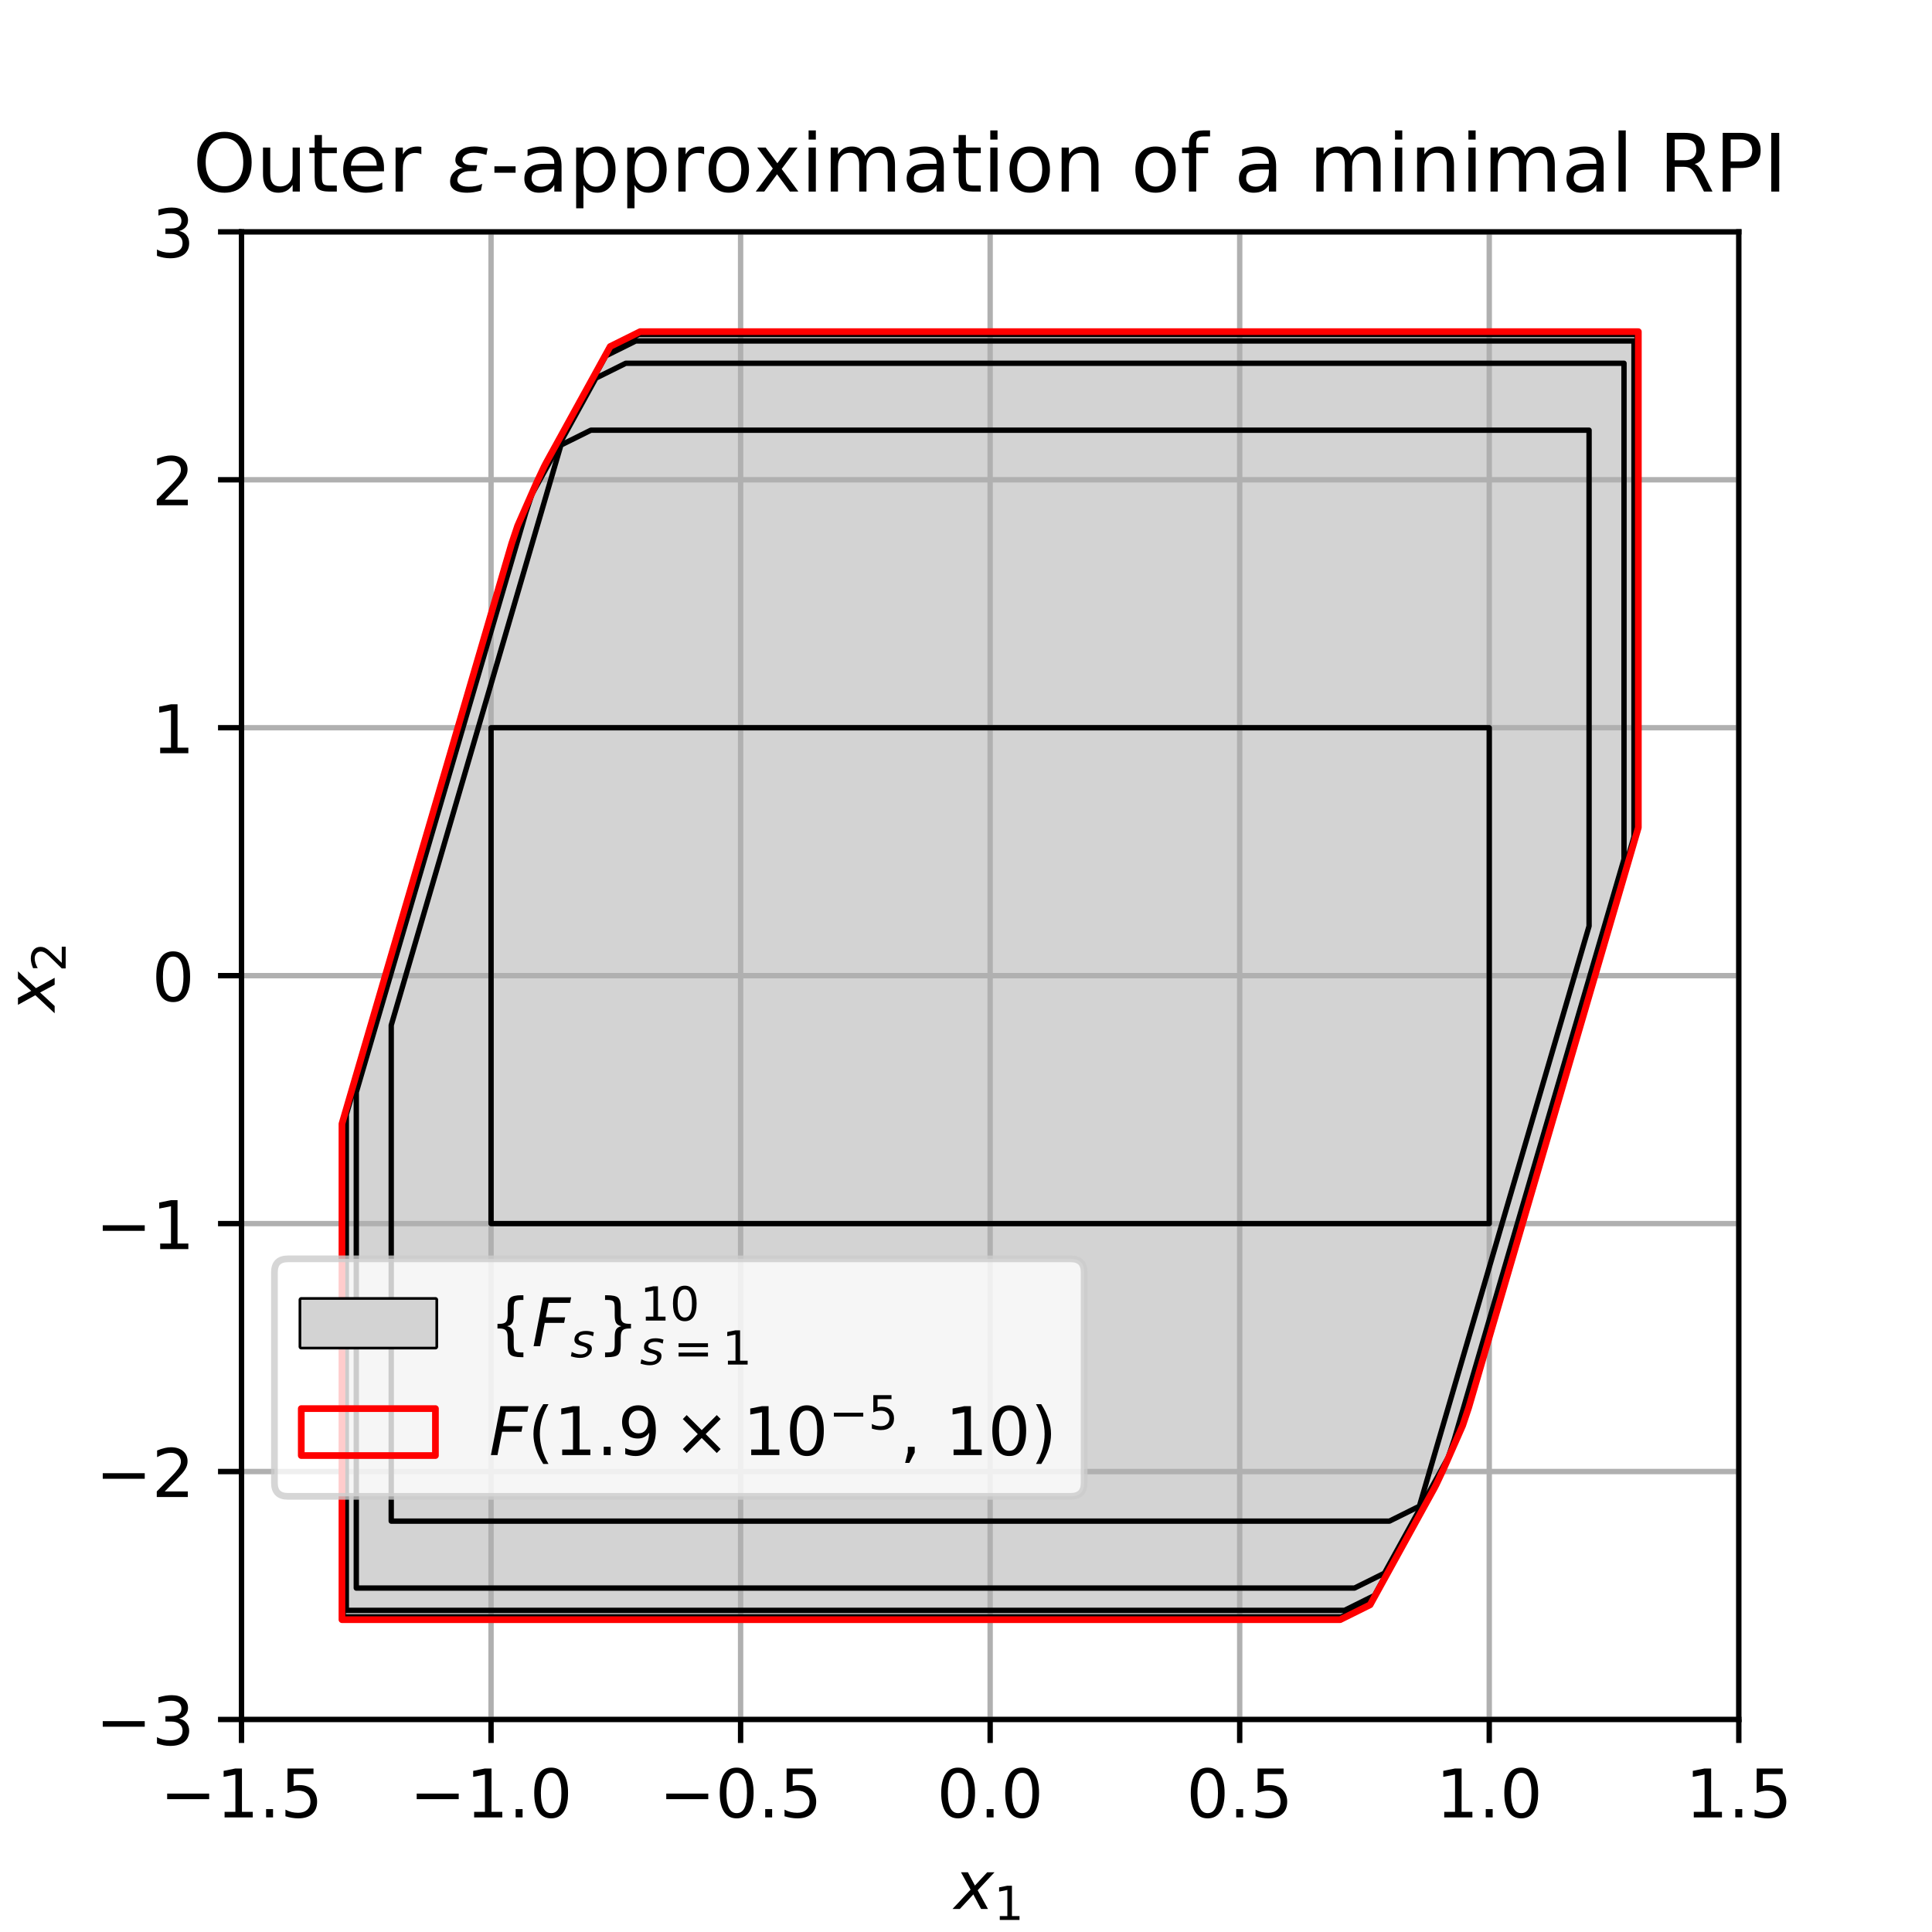 <?xml version="1.0" encoding="utf-8" standalone="no"?>
<!DOCTYPE svg PUBLIC "-//W3C//DTD SVG 1.1//EN"
  "http://www.w3.org/Graphics/SVG/1.1/DTD/svg11.dtd">
<!-- Created with matplotlib (http://matplotlib.org/) -->
<svg height="288pt" version="1.1" viewBox="0 0 288 288" width="288pt" xmlns="http://www.w3.org/2000/svg" xmlns:xlink="http://www.w3.org/1999/xlink">
 <defs>
  <style type="text/css">
*{stroke-linecap:butt;stroke-linejoin:round;}
  </style>
 </defs>
 <g id="figure_1">
  <g id="patch_1">
   <path d="M 0 288 
L 288 288 
L 288 0 
L 0 0 
z
" style="fill:#ffffff;"/>
  </g>
  <g id="axes_1">
   <g id="patch_2">
    <path d="M 36 256.32 
L 259.2 256.32 
L 259.2 34.56 
L 36 34.56 
z
" style="fill:#ffffff;"/>
   </g>
   <g id="patch_3">
    <path clip-path="url(#p5cb7d8256c)" d="M 73.2 182.4 
L 222 182.4 
L 222 108.48 
L 73.2 108.48 
z
" style="fill:#d3d3d3;"/>
   </g>
   <g id="patch_4">
    <path clip-path="url(#p5cb7d8256c)" d="M 58.32 152.832 
L 58.32 226.752 
L 207.12 226.752 
L 211.584 224.534 
L 236.88 138.048 
L 236.88 64.128 
L 88.08 64.128 
L 83.616 66.346 
z
" style="fill:#d3d3d3;"/>
   </g>
   <g id="patch_5">
    <path clip-path="url(#p5cb7d8256c)" d="M 53.112 162.811 
L 53.112 236.731 
L 201.912 236.731 
L 206.376 234.514 
L 215.899 217.216 
L 216.792 214.555 
L 242.088 128.069 
L 242.088 54.149 
L 93.288 54.149 
L 88.824 56.366 
L 79.301 73.664 
L 78.408 76.325 
z
" style="fill:#d3d3d3;"/>
   </g>
   <g id="patch_6">
    <path clip-path="url(#p5cb7d8256c)" d="M 51.624 166.138 
L 51.624 240.058 
L 200.424 240.058 
L 204.888 237.84 
L 214.411 220.543 
L 214.724 219.944 
L 217.387 213.89 
L 218.28 211.229 
L 243.576 124.742 
L 243.576 50.822 
L 94.776 50.822 
L 90.312 53.04 
L 80.789 70.337 
L 80.476 70.936 
L 77.813 76.99 
L 76.92 79.651 
z
" style="fill:#d3d3d3;"/>
   </g>
   <g id="patch_7">
    <path clip-path="url(#p5cb7d8256c)" d="M 51.17 167.102 
L 51.17 241.022 
L 199.97 241.022 
L 204.434 238.805 
L 213.957 221.507 
L 214.27 220.909 
L 215.088 219.179 
L 215.178 218.979 
L 217.841 212.925 
L 218.734 210.264 
L 244.03 123.778 
L 244.03 49.858 
L 95.23 49.858 
L 90.766 52.075 
L 81.243 69.373 
L 80.93 69.971 
L 80.112 71.701 
L 80.022 71.901 
L 77.359 77.955 
L 76.466 80.616 
z
" style="fill:#d3d3d3;"/>
   </g>
   <g id="patch_8">
    <path clip-path="url(#p5cb7d8256c)" d="M 51.035 167.395 
L 51.035 241.315 
L 199.835 241.315 
L 204.299 239.097 
L 213.822 221.8 
L 214.134 221.201 
L 214.953 219.472 
L 214.98 219.414 
L 215.224 218.886 
L 215.313 218.687 
L 217.976 212.633 
L 218.869 209.971 
L 244.165 123.485 
L 244.165 49.565 
L 95.365 49.565 
L 90.901 51.783 
L 81.378 69.08 
L 81.066 69.679 
L 80.247 71.408 
L 80.22 71.466 
L 79.976 71.994 
L 79.887 72.193 
L 77.224 78.247 
L 76.331 80.909 
z
" style="fill:#d3d3d3;"/>
   </g>
   <g id="patch_9">
    <path clip-path="url(#p5cb7d8256c)" d="M 50.994 167.482 
L 50.994 241.402 
L 199.794 241.402 
L 204.258 239.185 
L 213.781 221.888 
L 214.094 221.289 
L 214.912 219.559 
L 214.939 219.501 
L 215.013 219.344 
L 215.021 219.326 
L 215.264 218.799 
L 215.354 218.599 
L 218.017 212.545 
L 218.91 209.884 
L 244.206 123.398 
L 244.206 49.478 
L 95.406 49.478 
L 90.942 51.695 
L 81.419 68.992 
L 81.106 69.591 
L 80.288 71.321 
L 80.261 71.379 
L 80.187 71.536 
L 80.179 71.554 
L 79.936 72.081 
L 79.846 72.281 
L 77.183 78.335 
L 76.29 80.996 
z
" style="fill:#d3d3d3;"/>
   </g>
   <g id="patch_10">
    <path clip-path="url(#p5cb7d8256c)" d="M 50.982 167.509 
L 50.982 241.429 
L 199.782 241.429 
L 204.246 239.211 
L 213.769 221.914 
L 214.082 221.315 
L 214.9 219.585 
L 214.927 219.528 
L 215 219.37 
L 215.003 219.365 
L 215.025 219.318 
L 215.033 219.3 
L 215.277 218.772 
L 215.366 218.573 
L 218.029 212.519 
L 218.922 209.858 
L 244.218 123.371 
L 244.218 49.451 
L 95.418 49.451 
L 90.954 51.669 
L 81.431 68.966 
L 81.118 69.565 
L 80.3 71.295 
L 80.273 71.352 
L 80.2 71.51 
L 80.197 71.515 
L 80.175 71.562 
L 80.167 71.58 
L 79.923 72.108 
L 79.834 72.307 
L 77.171 78.361 
L 76.278 81.022 
z
" style="fill:#d3d3d3;"/>
   </g>
   <g id="patch_11">
    <path clip-path="url(#p5cb7d8256c)" d="M 50.978 167.517 
L 50.978 241.437 
L 199.778 241.437 
L 204.242 239.219 
L 213.765 221.922 
L 214.078 221.323 
L 214.896 219.593 
L 214.924 219.535 
L 214.997 219.378 
L 214.999 219.373 
L 215.006 219.359 
L 215.007 219.357 
L 215.028 219.31 
L 215.037 219.292 
L 215.28 218.765 
L 215.369 218.565 
L 218.033 212.511 
L 218.926 209.85 
L 244.222 123.363 
L 244.222 49.443 
L 95.422 49.443 
L 90.958 51.661 
L 81.435 68.958 
L 81.122 69.557 
L 80.304 71.287 
L 80.276 71.345 
L 80.203 71.502 
L 80.201 71.507 
L 80.194 71.521 
L 80.193 71.523 
L 80.172 71.57 
L 80.163 71.588 
L 79.92 72.115 
L 79.831 72.315 
L 77.167 78.369 
L 76.274 81.03 
z
" style="fill:#d3d3d3;"/>
   </g>
   <g id="patch_12">
    <path clip-path="url(#p5cb7d8256c)" d="M 50.977 167.519 
L 50.977 241.439 
L 199.777 241.439 
L 204.241 239.221 
L 213.764 221.924 
L 214.077 221.325 
L 214.895 219.596 
L 214.922 219.538 
L 214.996 219.38 
L 214.998 219.375 
L 215.005 219.361 
L 215.005 219.36 
L 215.007 219.356 
L 215.008 219.355 
L 215.03 219.307 
L 215.038 219.29 
L 215.281 218.762 
L 215.371 218.563 
L 218.034 212.509 
L 218.927 209.847 
L 244.223 123.361 
L 244.223 49.441 
L 95.423 49.441 
L 90.959 51.659 
L 81.436 68.956 
L 81.123 69.555 
L 80.305 71.284 
L 80.278 71.342 
L 80.204 71.5 
L 80.202 71.505 
L 80.195 71.519 
L 80.195 71.52 
L 80.193 71.524 
L 80.192 71.525 
L 80.17 71.573 
L 80.162 71.59 
L 79.919 72.118 
L 79.829 72.317 
L 77.166 78.371 
L 76.273 81.033 
z
" style="fill:#d3d3d3;"/>
   </g>
   <g id="matplotlib.axis_1">
    <g id="xtick_1">
     <g id="line2d_1">
      <path clip-path="url(#p5cb7d8256c)" d="M 36 256.32 
L 36 34.56 
" style="fill:none;stroke:#b0b0b0;stroke-linecap:square;stroke-width:0.8;"/>
     </g>
     <g id="line2d_2">
      <defs>
       <path d="M 0 0 
L 0 3.5 
" id="m445d7517fd" style="stroke:#000000;stroke-width:0.8;"/>
      </defs>
      <g>
       <use style="stroke:#000000;stroke-width:0.8;" x="36" xlink:href="#m445d7517fd" y="256.32"/>
      </g>
     </g>
     <g id="text_1">
      <!-- −1.5 -->
      <defs>
       <path d="M 10.594 35.5 
L 73.188 35.5 
L 73.188 27.203 
L 10.594 27.203 
z
" id="DejaVuSans-2212"/>
       <path d="M 12.406 8.297 
L 28.516 8.297 
L 28.516 63.922 
L 10.984 60.406 
L 10.984 69.391 
L 28.422 72.906 
L 38.281 72.906 
L 38.281 8.297 
L 54.391 8.297 
L 54.391 0 
L 12.406 0 
z
" id="DejaVuSans-31"/>
       <path d="M 10.688 12.406 
L 21 12.406 
L 21 0 
L 10.688 0 
z
" id="DejaVuSans-2e"/>
       <path d="M 10.797 72.906 
L 49.516 72.906 
L 49.516 64.594 
L 19.828 64.594 
L 19.828 46.734 
Q 21.969 47.469 24.109 47.828 
Q 26.266 48.188 28.422 48.188 
Q 40.625 48.188 47.75 41.5 
Q 54.891 34.812 54.891 23.391 
Q 54.891 11.625 47.562 5.094 
Q 40.234 -1.422 26.906 -1.422 
Q 22.312 -1.422 17.547 -0.641 
Q 12.797 0.141 7.719 1.703 
L 7.719 11.625 
Q 12.109 9.234 16.797 8.062 
Q 21.484 6.891 26.703 6.891 
Q 35.156 6.891 40.078 11.328 
Q 45.016 15.766 45.016 23.391 
Q 45.016 31 40.078 35.438 
Q 35.156 39.891 26.703 39.891 
Q 22.75 39.891 18.812 39.016 
Q 14.891 38.141 10.797 36.281 
z
" id="DejaVuSans-35"/>
      </defs>
      <g transform="translate(23.859 270.918)scale(0.1 -0.1)">
       <use xlink:href="#DejaVuSans-2212"/>
       <use x="83.789" xlink:href="#DejaVuSans-31"/>
       <use x="147.412" xlink:href="#DejaVuSans-2e"/>
       <use x="179.199" xlink:href="#DejaVuSans-35"/>
      </g>
     </g>
    </g>
    <g id="xtick_2">
     <g id="line2d_3">
      <path clip-path="url(#p5cb7d8256c)" d="M 73.2 256.32 
L 73.2 34.56 
" style="fill:none;stroke:#b0b0b0;stroke-linecap:square;stroke-width:0.8;"/>
     </g>
     <g id="line2d_4">
      <g>
       <use style="stroke:#000000;stroke-width:0.8;" x="73.2" xlink:href="#m445d7517fd" y="256.32"/>
      </g>
     </g>
     <g id="text_2">
      <!-- −1.0 -->
      <defs>
       <path d="M 31.781 66.406 
Q 24.172 66.406 20.328 58.906 
Q 16.5 51.422 16.5 36.375 
Q 16.5 21.391 20.328 13.891 
Q 24.172 6.391 31.781 6.391 
Q 39.453 6.391 43.281 13.891 
Q 47.125 21.391 47.125 36.375 
Q 47.125 51.422 43.281 58.906 
Q 39.453 66.406 31.781 66.406 
z
M 31.781 74.219 
Q 44.047 74.219 50.516 64.516 
Q 56.984 54.828 56.984 36.375 
Q 56.984 17.969 50.516 8.266 
Q 44.047 -1.422 31.781 -1.422 
Q 19.531 -1.422 13.062 8.266 
Q 6.594 17.969 6.594 36.375 
Q 6.594 54.828 13.062 64.516 
Q 19.531 74.219 31.781 74.219 
z
" id="DejaVuSans-30"/>
      </defs>
      <g transform="translate(61.059 270.918)scale(0.1 -0.1)">
       <use xlink:href="#DejaVuSans-2212"/>
       <use x="83.789" xlink:href="#DejaVuSans-31"/>
       <use x="147.412" xlink:href="#DejaVuSans-2e"/>
       <use x="179.199" xlink:href="#DejaVuSans-30"/>
      </g>
     </g>
    </g>
    <g id="xtick_3">
     <g id="line2d_5">
      <path clip-path="url(#p5cb7d8256c)" d="M 110.4 256.32 
L 110.4 34.56 
" style="fill:none;stroke:#b0b0b0;stroke-linecap:square;stroke-width:0.8;"/>
     </g>
     <g id="line2d_6">
      <g>
       <use style="stroke:#000000;stroke-width:0.8;" x="110.4" xlink:href="#m445d7517fd" y="256.32"/>
      </g>
     </g>
     <g id="text_3">
      <!-- −0.5 -->
      <g transform="translate(98.259 270.918)scale(0.1 -0.1)">
       <use xlink:href="#DejaVuSans-2212"/>
       <use x="83.789" xlink:href="#DejaVuSans-30"/>
       <use x="147.412" xlink:href="#DejaVuSans-2e"/>
       <use x="179.199" xlink:href="#DejaVuSans-35"/>
      </g>
     </g>
    </g>
    <g id="xtick_4">
     <g id="line2d_7">
      <path clip-path="url(#p5cb7d8256c)" d="M 147.6 256.32 
L 147.6 34.56 
" style="fill:none;stroke:#b0b0b0;stroke-linecap:square;stroke-width:0.8;"/>
     </g>
     <g id="line2d_8">
      <g>
       <use style="stroke:#000000;stroke-width:0.8;" x="147.6" xlink:href="#m445d7517fd" y="256.32"/>
      </g>
     </g>
     <g id="text_4">
      <!-- 0.0 -->
      <g transform="translate(139.648 270.918)scale(0.1 -0.1)">
       <use xlink:href="#DejaVuSans-30"/>
       <use x="63.623" xlink:href="#DejaVuSans-2e"/>
       <use x="95.41" xlink:href="#DejaVuSans-30"/>
      </g>
     </g>
    </g>
    <g id="xtick_5">
     <g id="line2d_9">
      <path clip-path="url(#p5cb7d8256c)" d="M 184.8 256.32 
L 184.8 34.56 
" style="fill:none;stroke:#b0b0b0;stroke-linecap:square;stroke-width:0.8;"/>
     </g>
     <g id="line2d_10">
      <g>
       <use style="stroke:#000000;stroke-width:0.8;" x="184.8" xlink:href="#m445d7517fd" y="256.32"/>
      </g>
     </g>
     <g id="text_5">
      <!-- 0.5 -->
      <g transform="translate(176.848 270.918)scale(0.1 -0.1)">
       <use xlink:href="#DejaVuSans-30"/>
       <use x="63.623" xlink:href="#DejaVuSans-2e"/>
       <use x="95.41" xlink:href="#DejaVuSans-35"/>
      </g>
     </g>
    </g>
    <g id="xtick_6">
     <g id="line2d_11">
      <path clip-path="url(#p5cb7d8256c)" d="M 222 256.32 
L 222 34.56 
" style="fill:none;stroke:#b0b0b0;stroke-linecap:square;stroke-width:0.8;"/>
     </g>
     <g id="line2d_12">
      <g>
       <use style="stroke:#000000;stroke-width:0.8;" x="222" xlink:href="#m445d7517fd" y="256.32"/>
      </g>
     </g>
     <g id="text_6">
      <!-- 1.0 -->
      <g transform="translate(214.048 270.918)scale(0.1 -0.1)">
       <use xlink:href="#DejaVuSans-31"/>
       <use x="63.623" xlink:href="#DejaVuSans-2e"/>
       <use x="95.41" xlink:href="#DejaVuSans-30"/>
      </g>
     </g>
    </g>
    <g id="xtick_7">
     <g id="line2d_13">
      <path clip-path="url(#p5cb7d8256c)" d="M 259.2 256.32 
L 259.2 34.56 
" style="fill:none;stroke:#b0b0b0;stroke-linecap:square;stroke-width:0.8;"/>
     </g>
     <g id="line2d_14">
      <g>
       <use style="stroke:#000000;stroke-width:0.8;" x="259.2" xlink:href="#m445d7517fd" y="256.32"/>
      </g>
     </g>
     <g id="text_7">
      <!-- 1.5 -->
      <g transform="translate(251.248 270.918)scale(0.1 -0.1)">
       <use xlink:href="#DejaVuSans-31"/>
       <use x="63.623" xlink:href="#DejaVuSans-2e"/>
       <use x="95.41" xlink:href="#DejaVuSans-35"/>
      </g>
     </g>
    </g>
    <g id="text_8">
     <!-- $x_1$ -->
     <defs>
      <path d="M 60.016 54.688 
L 34.906 27.875 
L 50.297 0 
L 39.984 0 
L 28.422 21.688 
L 8.297 0 
L -2.594 0 
L 24.312 28.812 
L 10.016 54.688 
L 20.312 54.688 
L 30.812 34.906 
L 49.125 54.688 
z
" id="DejaVuSans-Oblique-78"/>
     </defs>
     <g transform="translate(142.25 284.597)scale(0.1 -0.1)">
      <use transform="translate(0 0.312)" xlink:href="#DejaVuSans-Oblique-78"/>
      <use transform="translate(59.18 -16.094)scale(0.7)" xlink:href="#DejaVuSans-31"/>
     </g>
    </g>
   </g>
   <g id="matplotlib.axis_2">
    <g id="ytick_1">
     <g id="line2d_15">
      <path clip-path="url(#p5cb7d8256c)" d="M 36 256.32 
L 259.2 256.32 
" style="fill:none;stroke:#b0b0b0;stroke-linecap:square;stroke-width:0.8;"/>
     </g>
     <g id="line2d_16">
      <defs>
       <path d="M 0 0 
L -3.5 0 
" id="m5d49ac537e" style="stroke:#000000;stroke-width:0.8;"/>
      </defs>
      <g>
       <use style="stroke:#000000;stroke-width:0.8;" x="36" xlink:href="#m5d49ac537e" y="256.32"/>
      </g>
     </g>
     <g id="text_9">
      <!-- −3 -->
      <defs>
       <path d="M 40.578 39.312 
Q 47.656 37.797 51.625 33 
Q 55.609 28.219 55.609 21.188 
Q 55.609 10.406 48.188 4.484 
Q 40.766 -1.422 27.094 -1.422 
Q 22.516 -1.422 17.656 -0.516 
Q 12.797 0.391 7.625 2.203 
L 7.625 11.719 
Q 11.719 9.328 16.594 8.109 
Q 21.484 6.891 26.812 6.891 
Q 36.078 6.891 40.938 10.547 
Q 45.797 14.203 45.797 21.188 
Q 45.797 27.641 41.281 31.266 
Q 36.766 34.906 28.719 34.906 
L 20.219 34.906 
L 20.219 43.016 
L 29.109 43.016 
Q 36.375 43.016 40.234 45.922 
Q 44.094 48.828 44.094 54.297 
Q 44.094 59.906 40.109 62.906 
Q 36.141 65.922 28.719 65.922 
Q 24.656 65.922 20.016 65.031 
Q 15.375 64.156 9.812 62.312 
L 9.812 71.094 
Q 15.438 72.656 20.344 73.438 
Q 25.25 74.219 29.594 74.219 
Q 40.828 74.219 47.359 69.109 
Q 53.906 64.016 53.906 55.328 
Q 53.906 49.266 50.438 45.094 
Q 46.969 40.922 40.578 39.312 
z
" id="DejaVuSans-33"/>
      </defs>
      <g transform="translate(14.258 260.119)scale(0.1 -0.1)">
       <use xlink:href="#DejaVuSans-2212"/>
       <use x="83.789" xlink:href="#DejaVuSans-33"/>
      </g>
     </g>
    </g>
    <g id="ytick_2">
     <g id="line2d_17">
      <path clip-path="url(#p5cb7d8256c)" d="M 36 219.36 
L 259.2 219.36 
" style="fill:none;stroke:#b0b0b0;stroke-linecap:square;stroke-width:0.8;"/>
     </g>
     <g id="line2d_18">
      <g>
       <use style="stroke:#000000;stroke-width:0.8;" x="36" xlink:href="#m5d49ac537e" y="219.36"/>
      </g>
     </g>
     <g id="text_10">
      <!-- −2 -->
      <defs>
       <path d="M 19.188 8.297 
L 53.609 8.297 
L 53.609 0 
L 7.328 0 
L 7.328 8.297 
Q 12.938 14.109 22.625 23.891 
Q 32.328 33.688 34.812 36.531 
Q 39.547 41.844 41.422 45.531 
Q 43.312 49.219 43.312 52.781 
Q 43.312 58.594 39.234 62.25 
Q 35.156 65.922 28.609 65.922 
Q 23.969 65.922 18.812 64.312 
Q 13.672 62.703 7.812 59.422 
L 7.812 69.391 
Q 13.766 71.781 18.938 73 
Q 24.125 74.219 28.422 74.219 
Q 39.75 74.219 46.484 68.547 
Q 53.219 62.891 53.219 53.422 
Q 53.219 48.922 51.531 44.891 
Q 49.859 40.875 45.406 35.406 
Q 44.188 33.984 37.641 27.219 
Q 31.109 20.453 19.188 8.297 
z
" id="DejaVuSans-32"/>
      </defs>
      <g transform="translate(14.258 223.159)scale(0.1 -0.1)">
       <use xlink:href="#DejaVuSans-2212"/>
       <use x="83.789" xlink:href="#DejaVuSans-32"/>
      </g>
     </g>
    </g>
    <g id="ytick_3">
     <g id="line2d_19">
      <path clip-path="url(#p5cb7d8256c)" d="M 36 182.4 
L 259.2 182.4 
" style="fill:none;stroke:#b0b0b0;stroke-linecap:square;stroke-width:0.8;"/>
     </g>
     <g id="line2d_20">
      <g>
       <use style="stroke:#000000;stroke-width:0.8;" x="36" xlink:href="#m5d49ac537e" y="182.4"/>
      </g>
     </g>
     <g id="text_11">
      <!-- −1 -->
      <g transform="translate(14.258 186.199)scale(0.1 -0.1)">
       <use xlink:href="#DejaVuSans-2212"/>
       <use x="83.789" xlink:href="#DejaVuSans-31"/>
      </g>
     </g>
    </g>
    <g id="ytick_4">
     <g id="line2d_21">
      <path clip-path="url(#p5cb7d8256c)" d="M 36 145.44 
L 259.2 145.44 
" style="fill:none;stroke:#b0b0b0;stroke-linecap:square;stroke-width:0.8;"/>
     </g>
     <g id="line2d_22">
      <g>
       <use style="stroke:#000000;stroke-width:0.8;" x="36" xlink:href="#m5d49ac537e" y="145.44"/>
      </g>
     </g>
     <g id="text_12">
      <!-- 0 -->
      <g transform="translate(22.637 149.239)scale(0.1 -0.1)">
       <use xlink:href="#DejaVuSans-30"/>
      </g>
     </g>
    </g>
    <g id="ytick_5">
     <g id="line2d_23">
      <path clip-path="url(#p5cb7d8256c)" d="M 36 108.48 
L 259.2 108.48 
" style="fill:none;stroke:#b0b0b0;stroke-linecap:square;stroke-width:0.8;"/>
     </g>
     <g id="line2d_24">
      <g>
       <use style="stroke:#000000;stroke-width:0.8;" x="36" xlink:href="#m5d49ac537e" y="108.48"/>
      </g>
     </g>
     <g id="text_13">
      <!-- 1 -->
      <g transform="translate(22.637 112.279)scale(0.1 -0.1)">
       <use xlink:href="#DejaVuSans-31"/>
      </g>
     </g>
    </g>
    <g id="ytick_6">
     <g id="line2d_25">
      <path clip-path="url(#p5cb7d8256c)" d="M 36 71.52 
L 259.2 71.52 
" style="fill:none;stroke:#b0b0b0;stroke-linecap:square;stroke-width:0.8;"/>
     </g>
     <g id="line2d_26">
      <g>
       <use style="stroke:#000000;stroke-width:0.8;" x="36" xlink:href="#m5d49ac537e" y="71.52"/>
      </g>
     </g>
     <g id="text_14">
      <!-- 2 -->
      <g transform="translate(22.637 75.319)scale(0.1 -0.1)">
       <use xlink:href="#DejaVuSans-32"/>
      </g>
     </g>
    </g>
    <g id="ytick_7">
     <g id="line2d_27">
      <path clip-path="url(#p5cb7d8256c)" d="M 36 34.56 
L 259.2 34.56 
" style="fill:none;stroke:#b0b0b0;stroke-linecap:square;stroke-width:0.8;"/>
     </g>
     <g id="line2d_28">
      <g>
       <use style="stroke:#000000;stroke-width:0.8;" x="36" xlink:href="#m5d49ac537e" y="34.56"/>
      </g>
     </g>
     <g id="text_15">
      <!-- 3 -->
      <g transform="translate(22.637 38.359)scale(0.1 -0.1)">
       <use xlink:href="#DejaVuSans-33"/>
      </g>
     </g>
    </g>
    <g id="text_16">
     <!-- $x_2$ -->
     <g transform="translate(8.178 150.79)rotate(-90)scale(0.1 -0.1)">
      <use transform="translate(0 0.312)" xlink:href="#DejaVuSans-Oblique-78"/>
      <use transform="translate(59.18 -16.094)scale(0.7)" xlink:href="#DejaVuSans-32"/>
     </g>
    </g>
   </g>
   <g id="patch_13">
    <path clip-path="url(#p5cb7d8256c)" d="M 73.2 182.4 
L 222 182.4 
L 222 108.48 
L 73.2 108.48 
z
" style="fill:none;stroke:#000000;stroke-linejoin:miter;stroke-width:0.8;"/>
   </g>
   <g id="patch_14">
    <path clip-path="url(#p5cb7d8256c)" d="M 58.32 152.832 
L 58.32 226.752 
L 207.12 226.752 
L 211.584 224.534 
L 236.88 138.048 
L 236.88 64.128 
L 88.08 64.128 
L 83.616 66.346 
z
" style="fill:none;stroke:#000000;stroke-linejoin:miter;stroke-width:0.8;"/>
   </g>
   <g id="patch_15">
    <path clip-path="url(#p5cb7d8256c)" d="M 53.112 162.811 
L 53.112 236.731 
L 201.912 236.731 
L 206.376 234.514 
L 215.899 217.216 
L 216.792 214.555 
L 242.088 128.069 
L 242.088 54.149 
L 93.288 54.149 
L 88.824 56.366 
L 79.301 73.664 
L 78.408 76.325 
z
" style="fill:none;stroke:#000000;stroke-linejoin:miter;stroke-width:0.8;"/>
   </g>
   <g id="patch_16">
    <path clip-path="url(#p5cb7d8256c)" d="M 51.624 166.138 
L 51.624 240.058 
L 200.424 240.058 
L 204.888 237.84 
L 214.411 220.543 
L 214.724 219.944 
L 217.387 213.89 
L 218.28 211.229 
L 243.576 124.742 
L 243.576 50.822 
L 94.776 50.822 
L 90.312 53.04 
L 80.789 70.337 
L 80.476 70.936 
L 77.813 76.99 
L 76.92 79.651 
z
" style="fill:none;stroke:#000000;stroke-linejoin:miter;stroke-width:0.8;"/>
   </g>
   <g id="patch_17">
    <path clip-path="url(#p5cb7d8256c)" d="M 51.17 167.102 
L 51.17 241.022 
L 199.97 241.022 
L 204.434 238.805 
L 213.957 221.507 
L 214.27 220.909 
L 215.088 219.179 
L 215.178 218.979 
L 217.841 212.925 
L 218.734 210.264 
L 244.03 123.778 
L 244.03 49.858 
L 95.23 49.858 
L 90.766 52.075 
L 81.243 69.373 
L 80.93 69.971 
L 80.112 71.701 
L 80.022 71.901 
L 77.359 77.955 
L 76.466 80.616 
z
" style="fill:none;stroke:#000000;stroke-linejoin:miter;stroke-width:0.8;"/>
   </g>
   <g id="patch_18">
    <path clip-path="url(#p5cb7d8256c)" d="M 51.035 167.395 
L 51.035 241.315 
L 199.835 241.315 
L 204.299 239.097 
L 213.822 221.8 
L 214.134 221.201 
L 214.953 219.472 
L 214.98 219.414 
L 215.224 218.886 
L 215.313 218.687 
L 217.976 212.633 
L 218.869 209.971 
L 244.165 123.485 
L 244.165 49.565 
L 95.365 49.565 
L 90.901 51.783 
L 81.378 69.08 
L 81.066 69.679 
L 80.247 71.408 
L 80.22 71.466 
L 79.976 71.994 
L 79.887 72.193 
L 77.224 78.247 
L 76.331 80.909 
z
" style="fill:none;stroke:#000000;stroke-linejoin:miter;stroke-width:0.8;"/>
   </g>
   <g id="patch_19">
    <path clip-path="url(#p5cb7d8256c)" d="M 50.994 167.482 
L 50.994 241.402 
L 199.794 241.402 
L 204.258 239.185 
L 213.781 221.888 
L 214.094 221.289 
L 214.912 219.559 
L 214.939 219.501 
L 215.013 219.344 
L 215.021 219.326 
L 215.264 218.799 
L 215.354 218.599 
L 218.017 212.545 
L 218.91 209.884 
L 244.206 123.398 
L 244.206 49.478 
L 95.406 49.478 
L 90.942 51.695 
L 81.419 68.992 
L 81.106 69.591 
L 80.288 71.321 
L 80.261 71.379 
L 80.187 71.536 
L 80.179 71.554 
L 79.936 72.081 
L 79.846 72.281 
L 77.183 78.335 
L 76.29 80.996 
z
" style="fill:none;stroke:#000000;stroke-linejoin:miter;stroke-width:0.8;"/>
   </g>
   <g id="patch_20">
    <path clip-path="url(#p5cb7d8256c)" d="M 50.982 167.509 
L 50.982 241.429 
L 199.782 241.429 
L 204.246 239.211 
L 213.769 221.914 
L 214.082 221.315 
L 214.9 219.585 
L 214.927 219.528 
L 215 219.37 
L 215.003 219.365 
L 215.025 219.318 
L 215.033 219.3 
L 215.277 218.772 
L 215.366 218.573 
L 218.029 212.519 
L 218.922 209.858 
L 244.218 123.371 
L 244.218 49.451 
L 95.418 49.451 
L 90.954 51.669 
L 81.431 68.966 
L 81.118 69.565 
L 80.3 71.295 
L 80.273 71.352 
L 80.2 71.51 
L 80.197 71.515 
L 80.175 71.562 
L 80.167 71.58 
L 79.923 72.108 
L 79.834 72.307 
L 77.171 78.361 
L 76.278 81.022 
z
" style="fill:none;stroke:#000000;stroke-linejoin:miter;stroke-width:0.8;"/>
   </g>
   <g id="patch_21">
    <path clip-path="url(#p5cb7d8256c)" d="M 50.978 167.517 
L 50.978 241.437 
L 199.778 241.437 
L 204.242 239.219 
L 213.765 221.922 
L 214.078 221.323 
L 214.896 219.593 
L 214.924 219.535 
L 214.997 219.378 
L 214.999 219.373 
L 215.006 219.359 
L 215.007 219.357 
L 215.028 219.31 
L 215.037 219.292 
L 215.28 218.765 
L 215.369 218.565 
L 218.033 212.511 
L 218.926 209.85 
L 244.222 123.363 
L 244.222 49.443 
L 95.422 49.443 
L 90.958 51.661 
L 81.435 68.958 
L 81.122 69.557 
L 80.304 71.287 
L 80.276 71.345 
L 80.203 71.502 
L 80.201 71.507 
L 80.194 71.521 
L 80.193 71.523 
L 80.172 71.57 
L 80.163 71.588 
L 79.92 72.115 
L 79.831 72.315 
L 77.167 78.369 
L 76.274 81.03 
z
" style="fill:none;stroke:#000000;stroke-linejoin:miter;stroke-width:0.8;"/>
   </g>
   <g id="patch_22">
    <path clip-path="url(#p5cb7d8256c)" d="M 50.977 167.519 
L 50.977 241.439 
L 199.777 241.439 
L 204.241 239.221 
L 213.764 221.924 
L 214.077 221.325 
L 214.895 219.596 
L 214.922 219.538 
L 214.996 219.38 
L 214.998 219.375 
L 215.005 219.361 
L 215.005 219.36 
L 215.007 219.356 
L 215.008 219.355 
L 215.03 219.307 
L 215.038 219.29 
L 215.281 218.762 
L 215.371 218.563 
L 218.034 212.509 
L 218.927 209.847 
L 244.223 123.361 
L 244.223 49.441 
L 95.423 49.441 
L 90.959 51.659 
L 81.436 68.956 
L 81.123 69.555 
L 80.305 71.284 
L 80.278 71.342 
L 80.204 71.5 
L 80.202 71.505 
L 80.195 71.519 
L 80.195 71.52 
L 80.193 71.524 
L 80.192 71.525 
L 80.17 71.573 
L 80.162 71.59 
L 79.919 72.118 
L 79.829 72.317 
L 77.166 78.371 
L 76.273 81.033 
z
" style="fill:none;stroke:#000000;stroke-linejoin:miter;stroke-width:0.8;"/>
   </g>
   <g id="patch_23">
    <path clip-path="url(#p5cb7d8256c)" d="M 50.975 167.519 
L 50.975 241.441 
L 199.778 241.441 
L 204.242 239.223 
L 213.766 221.926 
L 214.078 221.327 
L 214.896 219.597 
L 214.924 219.539 
L 214.997 219.382 
L 214.999 219.377 
L 215.006 219.362 
L 215.006 219.362 
L 215.008 219.358 
L 215.009 219.356 
L 215.031 219.309 
L 215.039 219.291 
L 215.283 218.764 
L 215.372 218.564 
L 218.035 212.51 
L 218.928 209.849 
L 244.225 123.361 
L 244.225 49.439 
L 95.422 49.439 
L 90.958 51.657 
L 81.434 68.954 
L 81.122 69.553 
L 80.304 71.283 
L 80.276 71.341 
L 80.203 71.498 
L 80.201 71.503 
L 80.194 71.518 
L 80.194 71.518 
L 80.192 71.522 
L 80.191 71.524 
L 80.169 71.571 
L 80.161 71.589 
L 79.917 72.116 
L 79.828 72.316 
L 77.165 78.37 
L 76.272 81.031 
z
" style="fill:none;stroke:#ff0000;stroke-linejoin:miter;"/>
   </g>
   <g id="patch_24">
    <path d="M 36 256.32 
L 36 34.56 
" style="fill:none;stroke:#000000;stroke-linecap:square;stroke-linejoin:miter;stroke-width:0.8;"/>
   </g>
   <g id="patch_25">
    <path d="M 259.2 256.32 
L 259.2 34.56 
" style="fill:none;stroke:#000000;stroke-linecap:square;stroke-linejoin:miter;stroke-width:0.8;"/>
   </g>
   <g id="patch_26">
    <path d="M 36 256.32 
L 259.2 256.32 
" style="fill:none;stroke:#000000;stroke-linecap:square;stroke-linejoin:miter;stroke-width:0.8;"/>
   </g>
   <g id="patch_27">
    <path d="M 36 34.56 
L 259.2 34.56 
" style="fill:none;stroke:#000000;stroke-linecap:square;stroke-linejoin:miter;stroke-width:0.8;"/>
   </g>
   <g id="text_17">
    <!-- Outer $\epsilon$-approximation of a minimal RPI -->
    <defs>
     <path d="M 39.406 66.219 
Q 28.656 66.219 22.328 58.203 
Q 16.016 50.203 16.016 36.375 
Q 16.016 22.609 22.328 14.594 
Q 28.656 6.594 39.406 6.594 
Q 50.141 6.594 56.422 14.594 
Q 62.703 22.609 62.703 36.375 
Q 62.703 50.203 56.422 58.203 
Q 50.141 66.219 39.406 66.219 
z
M 39.406 74.219 
Q 54.734 74.219 63.906 63.938 
Q 73.094 53.656 73.094 36.375 
Q 73.094 19.141 63.906 8.859 
Q 54.734 -1.422 39.406 -1.422 
Q 24.031 -1.422 14.812 8.828 
Q 5.609 19.094 5.609 36.375 
Q 5.609 53.656 14.812 63.938 
Q 24.031 74.219 39.406 74.219 
z
" id="DejaVuSans-4f"/>
     <path d="M 8.5 21.578 
L 8.5 54.688 
L 17.484 54.688 
L 17.484 21.922 
Q 17.484 14.156 20.5 10.266 
Q 23.531 6.391 29.594 6.391 
Q 36.859 6.391 41.078 11.031 
Q 45.312 15.672 45.312 23.688 
L 45.312 54.688 
L 54.297 54.688 
L 54.297 0 
L 45.312 0 
L 45.312 8.406 
Q 42.047 3.422 37.719 1 
Q 33.406 -1.422 27.688 -1.422 
Q 18.266 -1.422 13.375 4.438 
Q 8.5 10.297 8.5 21.578 
z
M 31.109 56 
z
" id="DejaVuSans-75"/>
     <path d="M 18.312 70.219 
L 18.312 54.688 
L 36.812 54.688 
L 36.812 47.703 
L 18.312 47.703 
L 18.312 18.016 
Q 18.312 11.328 20.141 9.422 
Q 21.969 7.516 27.594 7.516 
L 36.812 7.516 
L 36.812 0 
L 27.594 0 
Q 17.188 0 13.234 3.875 
Q 9.281 7.766 9.281 18.016 
L 9.281 47.703 
L 2.688 47.703 
L 2.688 54.688 
L 9.281 54.688 
L 9.281 70.219 
z
" id="DejaVuSans-74"/>
     <path d="M 56.203 29.594 
L 56.203 25.203 
L 14.891 25.203 
Q 15.484 15.922 20.484 11.062 
Q 25.484 6.203 34.422 6.203 
Q 39.594 6.203 44.453 7.469 
Q 49.312 8.734 54.109 11.281 
L 54.109 2.781 
Q 49.266 0.734 44.188 -0.344 
Q 39.109 -1.422 33.891 -1.422 
Q 20.797 -1.422 13.156 6.188 
Q 5.516 13.812 5.516 26.812 
Q 5.516 40.234 12.766 48.109 
Q 20.016 56 32.328 56 
Q 43.359 56 49.781 48.891 
Q 56.203 41.797 56.203 29.594 
z
M 47.219 32.234 
Q 47.125 39.594 43.094 43.984 
Q 39.062 48.391 32.422 48.391 
Q 24.906 48.391 20.391 44.141 
Q 15.875 39.891 15.188 32.172 
z
" id="DejaVuSans-65"/>
     <path d="M 41.109 46.297 
Q 39.594 47.172 37.812 47.578 
Q 36.031 48 33.891 48 
Q 26.266 48 22.188 43.047 
Q 18.109 38.094 18.109 28.812 
L 18.109 0 
L 9.078 0 
L 9.078 54.688 
L 18.109 54.688 
L 18.109 46.188 
Q 20.953 51.172 25.484 53.578 
Q 30.031 56 36.531 56 
Q 37.453 56 38.578 55.875 
Q 39.703 55.766 41.062 55.516 
z
" id="DejaVuSans-72"/>
     <path id="DejaVuSans-20"/>
     <path d="M 19.734 29.5 
Q 14.453 30.672 12.156 33.844 
Q 10.453 36.078 10.453 39.109 
Q 10.453 47.406 18.359 52.25 
Q 24.609 56.062 34.188 56.062 
Q 37.891 56.062 41.938 55.469 
Q 46 54.891 50.531 53.719 
L 48.969 45.562 
Q 44.484 46.969 40.719 47.609 
Q 36.859 48.25 33.406 48.25 
Q 27.594 48.25 23.781 46 
Q 19.188 43.312 19.188 39.406 
Q 19.188 36.812 21.578 35.016 
Q 24.422 32.859 30.078 32.859 
L 37.641 32.859 
L 36.234 25.438 
L 29 25.438 
Q 22.266 25.438 18.312 22.953 
Q 12.938 19.578 12.938 14.312 
Q 12.938 10.984 15.828 8.797 
Q 19.438 6.062 26.812 6.062 
Q 31.344 6.062 35.688 6.938 
Q 40.047 7.859 43.844 9.672 
L 42.188 1.312 
Q 37.547 -0.047 33.297 -0.734 
Q 29.047 -1.422 25.141 -1.422 
Q 13.531 -1.422 8.062 3.031 
Q 3.906 6.453 3.906 12.203 
Q 3.906 19.969 9.375 24.75 
Q 13.422 28.328 19.734 29.5 
z
" id="DejaVuSans-Oblique-3b5"/>
     <path d="M 4.891 31.391 
L 31.203 31.391 
L 31.203 23.391 
L 4.891 23.391 
z
" id="DejaVuSans-2d"/>
     <path d="M 34.281 27.484 
Q 23.391 27.484 19.188 25 
Q 14.984 22.516 14.984 16.5 
Q 14.984 11.719 18.141 8.906 
Q 21.297 6.109 26.703 6.109 
Q 34.188 6.109 38.703 11.406 
Q 43.219 16.703 43.219 25.484 
L 43.219 27.484 
z
M 52.203 31.203 
L 52.203 0 
L 43.219 0 
L 43.219 8.297 
Q 40.141 3.328 35.547 0.953 
Q 30.953 -1.422 24.312 -1.422 
Q 15.922 -1.422 10.953 3.297 
Q 6 8.016 6 15.922 
Q 6 25.141 12.172 29.828 
Q 18.359 34.516 30.609 34.516 
L 43.219 34.516 
L 43.219 35.406 
Q 43.219 41.609 39.141 45 
Q 35.062 48.391 27.688 48.391 
Q 23 48.391 18.547 47.266 
Q 14.109 46.141 10.016 43.891 
L 10.016 52.203 
Q 14.938 54.109 19.578 55.047 
Q 24.219 56 28.609 56 
Q 40.484 56 46.344 49.844 
Q 52.203 43.703 52.203 31.203 
z
" id="DejaVuSans-61"/>
     <path d="M 18.109 8.203 
L 18.109 -20.797 
L 9.078 -20.797 
L 9.078 54.688 
L 18.109 54.688 
L 18.109 46.391 
Q 20.953 51.266 25.266 53.625 
Q 29.594 56 35.594 56 
Q 45.562 56 51.781 48.094 
Q 58.016 40.188 58.016 27.297 
Q 58.016 14.406 51.781 6.484 
Q 45.562 -1.422 35.594 -1.422 
Q 29.594 -1.422 25.266 0.953 
Q 20.953 3.328 18.109 8.203 
z
M 48.688 27.297 
Q 48.688 37.203 44.609 42.844 
Q 40.531 48.484 33.406 48.484 
Q 26.266 48.484 22.188 42.844 
Q 18.109 37.203 18.109 27.297 
Q 18.109 17.391 22.188 11.75 
Q 26.266 6.109 33.406 6.109 
Q 40.531 6.109 44.609 11.75 
Q 48.688 17.391 48.688 27.297 
z
" id="DejaVuSans-70"/>
     <path d="M 30.609 48.391 
Q 23.391 48.391 19.188 42.75 
Q 14.984 37.109 14.984 27.297 
Q 14.984 17.484 19.156 11.844 
Q 23.344 6.203 30.609 6.203 
Q 37.797 6.203 41.984 11.859 
Q 46.188 17.531 46.188 27.297 
Q 46.188 37.016 41.984 42.703 
Q 37.797 48.391 30.609 48.391 
z
M 30.609 56 
Q 42.328 56 49.016 48.375 
Q 55.719 40.766 55.719 27.297 
Q 55.719 13.875 49.016 6.219 
Q 42.328 -1.422 30.609 -1.422 
Q 18.844 -1.422 12.172 6.219 
Q 5.516 13.875 5.516 27.297 
Q 5.516 40.766 12.172 48.375 
Q 18.844 56 30.609 56 
z
" id="DejaVuSans-6f"/>
     <path d="M 54.891 54.688 
L 35.109 28.078 
L 55.906 0 
L 45.312 0 
L 29.391 21.484 
L 13.484 0 
L 2.875 0 
L 24.125 28.609 
L 4.688 54.688 
L 15.281 54.688 
L 29.781 35.203 
L 44.281 54.688 
z
" id="DejaVuSans-78"/>
     <path d="M 9.422 54.688 
L 18.406 54.688 
L 18.406 0 
L 9.422 0 
z
M 9.422 75.984 
L 18.406 75.984 
L 18.406 64.594 
L 9.422 64.594 
z
" id="DejaVuSans-69"/>
     <path d="M 52 44.188 
Q 55.375 50.25 60.062 53.125 
Q 64.75 56 71.094 56 
Q 79.641 56 84.281 50.016 
Q 88.922 44.047 88.922 33.016 
L 88.922 0 
L 79.891 0 
L 79.891 32.719 
Q 79.891 40.578 77.094 44.375 
Q 74.312 48.188 68.609 48.188 
Q 61.625 48.188 57.562 43.547 
Q 53.516 38.922 53.516 30.906 
L 53.516 0 
L 44.484 0 
L 44.484 32.719 
Q 44.484 40.625 41.703 44.406 
Q 38.922 48.188 33.109 48.188 
Q 26.219 48.188 22.156 43.531 
Q 18.109 38.875 18.109 30.906 
L 18.109 0 
L 9.078 0 
L 9.078 54.688 
L 18.109 54.688 
L 18.109 46.188 
Q 21.188 51.219 25.484 53.609 
Q 29.781 56 35.688 56 
Q 41.656 56 45.828 52.969 
Q 50 49.953 52 44.188 
z
" id="DejaVuSans-6d"/>
     <path d="M 54.891 33.016 
L 54.891 0 
L 45.906 0 
L 45.906 32.719 
Q 45.906 40.484 42.875 44.328 
Q 39.844 48.188 33.797 48.188 
Q 26.516 48.188 22.312 43.547 
Q 18.109 38.922 18.109 30.906 
L 18.109 0 
L 9.078 0 
L 9.078 54.688 
L 18.109 54.688 
L 18.109 46.188 
Q 21.344 51.125 25.703 53.562 
Q 30.078 56 35.797 56 
Q 45.219 56 50.047 50.172 
Q 54.891 44.344 54.891 33.016 
z
" id="DejaVuSans-6e"/>
     <path d="M 37.109 75.984 
L 37.109 68.5 
L 28.516 68.5 
Q 23.688 68.5 21.797 66.547 
Q 19.922 64.594 19.922 59.516 
L 19.922 54.688 
L 34.719 54.688 
L 34.719 47.703 
L 19.922 47.703 
L 19.922 0 
L 10.891 0 
L 10.891 47.703 
L 2.297 47.703 
L 2.297 54.688 
L 10.891 54.688 
L 10.891 58.5 
Q 10.891 67.625 15.141 71.797 
Q 19.391 75.984 28.609 75.984 
z
" id="DejaVuSans-66"/>
     <path d="M 9.422 75.984 
L 18.406 75.984 
L 18.406 0 
L 9.422 0 
z
" id="DejaVuSans-6c"/>
     <path d="M 44.391 34.188 
Q 47.562 33.109 50.562 29.594 
Q 53.562 26.078 56.594 19.922 
L 66.609 0 
L 56 0 
L 46.688 18.703 
Q 43.062 26.031 39.672 28.422 
Q 36.281 30.812 30.422 30.812 
L 19.672 30.812 
L 19.672 0 
L 9.812 0 
L 9.812 72.906 
L 32.078 72.906 
Q 44.578 72.906 50.734 67.672 
Q 56.891 62.453 56.891 51.906 
Q 56.891 45.016 53.688 40.469 
Q 50.484 35.938 44.391 34.188 
z
M 19.672 64.797 
L 19.672 38.922 
L 32.078 38.922 
Q 39.203 38.922 42.844 42.219 
Q 46.484 45.516 46.484 51.906 
Q 46.484 58.297 42.844 61.547 
Q 39.203 64.797 32.078 64.797 
z
" id="DejaVuSans-52"/>
     <path d="M 19.672 64.797 
L 19.672 37.406 
L 32.078 37.406 
Q 38.969 37.406 42.719 40.969 
Q 46.484 44.531 46.484 51.125 
Q 46.484 57.672 42.719 61.234 
Q 38.969 64.797 32.078 64.797 
z
M 9.812 72.906 
L 32.078 72.906 
Q 44.344 72.906 50.609 67.359 
Q 56.891 61.812 56.891 51.125 
Q 56.891 40.328 50.609 34.812 
Q 44.344 29.297 32.078 29.297 
L 19.672 29.297 
L 19.672 0 
L 9.812 0 
z
" id="DejaVuSans-50"/>
     <path d="M 9.812 72.906 
L 19.672 72.906 
L 19.672 0 
L 9.812 0 
z
" id="DejaVuSans-49"/>
    </defs>
    <g transform="translate(28.74 28.56)scale(0.12 -0.12)">
     <use transform="translate(0 0.016)" xlink:href="#DejaVuSans-4f"/>
     <use transform="translate(78.711 0.016)" xlink:href="#DejaVuSans-75"/>
     <use transform="translate(142.09 0.016)" xlink:href="#DejaVuSans-74"/>
     <use transform="translate(181.299 0.016)" xlink:href="#DejaVuSans-65"/>
     <use transform="translate(242.822 0.016)" xlink:href="#DejaVuSans-72"/>
     <use transform="translate(283.936 0.016)" xlink:href="#DejaVuSans-20"/>
     <use transform="translate(315.723 0.016)" xlink:href="#DejaVuSans-Oblique-3b5"/>
     <use transform="translate(369.775 0.016)" xlink:href="#DejaVuSans-2d"/>
     <use transform="translate(405.859 0.016)" xlink:href="#DejaVuSans-61"/>
     <use transform="translate(467.139 0.016)" xlink:href="#DejaVuSans-70"/>
     <use transform="translate(530.615 0.016)" xlink:href="#DejaVuSans-70"/>
     <use transform="translate(594.092 0.016)" xlink:href="#DejaVuSans-72"/>
     <use transform="translate(635.205 0.016)" xlink:href="#DejaVuSans-6f"/>
     <use transform="translate(696.387 0.016)" xlink:href="#DejaVuSans-78"/>
     <use transform="translate(755.566 0.016)" xlink:href="#DejaVuSans-69"/>
     <use transform="translate(783.35 0.016)" xlink:href="#DejaVuSans-6d"/>
     <use transform="translate(880.762 0.016)" xlink:href="#DejaVuSans-61"/>
     <use transform="translate(942.041 0.016)" xlink:href="#DejaVuSans-74"/>
     <use transform="translate(981.25 0.016)" xlink:href="#DejaVuSans-69"/>
     <use transform="translate(1009.033 0.016)" xlink:href="#DejaVuSans-6f"/>
     <use transform="translate(1070.215 0.016)" xlink:href="#DejaVuSans-6e"/>
     <use transform="translate(1133.594 0.016)" xlink:href="#DejaVuSans-20"/>
     <use transform="translate(1165.381 0.016)" xlink:href="#DejaVuSans-6f"/>
     <use transform="translate(1226.562 0.016)" xlink:href="#DejaVuSans-66"/>
     <use transform="translate(1261.768 0.016)" xlink:href="#DejaVuSans-20"/>
     <use transform="translate(1293.555 0.016)" xlink:href="#DejaVuSans-61"/>
     <use transform="translate(1354.834 0.016)" xlink:href="#DejaVuSans-20"/>
     <use transform="translate(1386.621 0.016)" xlink:href="#DejaVuSans-6d"/>
     <use transform="translate(1484.033 0.016)" xlink:href="#DejaVuSans-69"/>
     <use transform="translate(1511.816 0.016)" xlink:href="#DejaVuSans-6e"/>
     <use transform="translate(1575.195 0.016)" xlink:href="#DejaVuSans-69"/>
     <use transform="translate(1602.979 0.016)" xlink:href="#DejaVuSans-6d"/>
     <use transform="translate(1700.391 0.016)" xlink:href="#DejaVuSans-61"/>
     <use transform="translate(1761.67 0.016)" xlink:href="#DejaVuSans-6c"/>
     <use transform="translate(1789.453 0.016)" xlink:href="#DejaVuSans-20"/>
     <use transform="translate(1821.24 0.016)" xlink:href="#DejaVuSans-52"/>
     <use transform="translate(1890.723 0.016)" xlink:href="#DejaVuSans-50"/>
     <use transform="translate(1951.025 0.016)" xlink:href="#DejaVuSans-49"/>
    </g>
   </g>
   <g id="legend_1">
    <g id="patch_28">
     <path d="M 42.91 223.056 
L 159.61 223.056 
Q 161.61 223.056 161.61 221.056 
L 161.61 189.656 
Q 161.61 187.656 159.61 187.656 
L 42.91 187.656 
Q 40.91 187.656 40.91 189.656 
L 40.91 221.056 
Q 40.91 223.056 42.91 223.056 
z
" style="fill:#ffffff;opacity:0.8;stroke:#cccccc;stroke-linejoin:miter;"/>
    </g>
    <g id="patch_29">
     <path d="M 44.91 200.756 
L 64.91 200.756 
L 64.91 193.756 
L 44.91 193.756 
z
" style="fill:none;stroke:#000000;stroke-linejoin:miter;stroke-width:0.8;"/>
    </g>
    <g id="patch_30">
     <path d="M 44.91 200.756 
L 64.91 200.756 
L 64.91 193.756 
L 44.91 193.756 
z
" style="fill:#d3d3d3;"/>
    </g>
    <g id="text_18">
     <!-- $\{F_s\}_{s=1}^{10}$ -->
     <defs>
      <path d="M 51.125 -9.281 
L 51.125 -16.312 
L 48.094 -16.312 
Q 35.938 -16.312 31.812 -12.688 
Q 27.688 -9.078 27.688 1.703 
L 27.688 13.375 
Q 27.688 20.75 25.047 23.578 
Q 22.406 26.422 15.484 26.422 
L 12.5 26.422 
L 12.5 33.406 
L 15.484 33.406 
Q 22.469 33.406 25.078 36.203 
Q 27.688 39.016 27.688 46.297 
L 27.688 58.016 
Q 27.688 68.797 31.812 72.391 
Q 35.938 75.984 48.094 75.984 
L 51.125 75.984 
L 51.125 69 
L 47.797 69 
Q 40.922 69 38.812 66.844 
Q 36.719 64.703 36.719 57.812 
L 36.719 45.703 
Q 36.719 38.031 34.5 34.562 
Q 32.281 31.109 26.906 29.891 
Q 32.328 28.562 34.516 25.094 
Q 36.719 21.625 36.719 14.016 
L 36.719 1.906 
Q 36.719 -4.984 38.812 -7.125 
Q 40.922 -9.281 47.797 -9.281 
z
" id="DejaVuSans-7b"/>
      <path d="M 16.891 72.906 
L 58.688 72.906 
L 57.078 64.594 
L 25.094 64.594 
L 20.906 43.109 
L 49.812 43.109 
L 48.188 34.812 
L 19.281 34.812 
L 12.5 0 
L 2.688 0 
z
" id="DejaVuSans-Oblique-46"/>
      <path d="M 50 53.078 
L 48.297 44.578 
Q 44.734 46.531 40.766 47.5 
Q 36.812 48.484 32.625 48.484 
Q 25.531 48.484 21.453 46.062 
Q 17.391 43.656 17.391 39.5 
Q 17.391 34.672 26.859 32.078 
Q 27.594 31.891 27.938 31.781 
L 30.812 30.906 
Q 39.797 28.422 42.797 25.688 
Q 45.797 22.953 45.797 18.219 
Q 45.797 9.516 38.891 4.047 
Q 31.984 -1.422 20.797 -1.422 
Q 16.453 -1.422 11.672 -0.578 
Q 6.891 0.25 1.125 2 
L 2.875 11.281 
Q 7.812 8.734 12.594 7.422 
Q 17.391 6.109 21.781 6.109 
Q 28.375 6.109 32.5 8.938 
Q 36.625 11.766 36.625 16.109 
Q 36.625 20.797 25.781 23.688 
L 24.859 23.922 
L 21.781 24.703 
Q 14.938 26.516 11.766 29.469 
Q 8.594 32.422 8.594 37.016 
Q 8.594 45.75 15.156 50.875 
Q 21.734 56 33.016 56 
Q 37.453 56 41.672 55.266 
Q 45.906 54.547 50 53.078 
z
" id="DejaVuSans-Oblique-73"/>
      <path d="M 12.5 -9.281 
L 15.922 -9.281 
Q 22.75 -9.281 24.828 -7.172 
Q 26.906 -5.078 26.906 1.906 
L 26.906 14.016 
Q 26.906 21.625 29.094 25.094 
Q 31.297 28.562 36.719 29.891 
Q 31.297 31.109 29.094 34.562 
Q 26.906 38.031 26.906 45.703 
L 26.906 57.812 
Q 26.906 64.75 24.828 66.875 
Q 22.75 69 15.922 69 
L 12.5 69 
L 12.5 75.984 
L 15.578 75.984 
Q 27.734 75.984 31.812 72.391 
Q 35.891 68.797 35.891 58.016 
L 35.891 46.297 
Q 35.891 39.016 38.516 36.203 
Q 41.156 33.406 48.094 33.406 
L 51.125 33.406 
L 51.125 26.422 
L 48.094 26.422 
Q 41.156 26.422 38.516 23.578 
Q 35.891 20.75 35.891 13.375 
L 35.891 1.703 
Q 35.891 -9.078 31.812 -12.688 
Q 27.734 -16.312 15.578 -16.312 
L 12.5 -16.312 
z
" id="DejaVuSans-7d"/>
      <path d="M 10.594 45.406 
L 73.188 45.406 
L 73.188 37.203 
L 10.594 37.203 
z
M 10.594 25.484 
L 73.188 25.484 
L 73.188 17.188 
L 10.594 17.188 
z
" id="DejaVuSans-3d"/>
     </defs>
     <g transform="translate(72.91 200.756)scale(0.1 -0.1)">
      <use transform="translate(0 0.766)" xlink:href="#DejaVuSans-7b"/>
      <use transform="translate(63.623 0.766)" xlink:href="#DejaVuSans-Oblique-46"/>
      <use transform="translate(121.143 -15.641)scale(0.7)" xlink:href="#DejaVuSans-Oblique-73"/>
      <use transform="translate(160.347 0.766)" xlink:href="#DejaVuSans-7d"/>
      <use transform="translate(224.927 39.047)scale(0.7)" xlink:href="#DejaVuSans-31"/>
      <use transform="translate(269.463 39.047)scale(0.7)" xlink:href="#DejaVuSans-30"/>
      <use transform="translate(224.927 -26.578)scale(0.7)" xlink:href="#DejaVuSans-Oblique-73"/>
      <use transform="translate(275.034 -26.578)scale(0.7)" xlink:href="#DejaVuSans-3d"/>
      <use transform="translate(347.324 -26.578)scale(0.7)" xlink:href="#DejaVuSans-31"/>
     </g>
    </g>
    <g id="patch_31">
     <path d="M 44.91 216.976 
L 64.91 216.976 
L 64.91 209.976 
L 44.91 209.976 
z
" style="fill:none;stroke:#ff0000;stroke-linejoin:miter;"/>
    </g>
    <g id="text_19">
     <!-- $F(1.9 \times 10^{-5},\, 10)$ -->
     <defs>
      <path d="M 31 75.875 
Q 24.469 64.656 21.281 53.656 
Q 18.109 42.672 18.109 31.391 
Q 18.109 20.125 21.312 9.062 
Q 24.516 -2 31 -13.188 
L 23.188 -13.188 
Q 15.875 -1.703 12.234 9.375 
Q 8.594 20.453 8.594 31.391 
Q 8.594 42.281 12.203 53.312 
Q 15.828 64.359 23.188 75.875 
z
" id="DejaVuSans-28"/>
      <path d="M 10.984 1.516 
L 10.984 10.5 
Q 14.703 8.734 18.5 7.812 
Q 22.312 6.891 25.984 6.891 
Q 35.75 6.891 40.891 13.453 
Q 46.047 20.016 46.781 33.406 
Q 43.953 29.203 39.594 26.953 
Q 35.25 24.703 29.984 24.703 
Q 19.047 24.703 12.672 31.312 
Q 6.297 37.938 6.297 49.422 
Q 6.297 60.641 12.938 67.422 
Q 19.578 74.219 30.609 74.219 
Q 43.266 74.219 49.922 64.516 
Q 56.594 54.828 56.594 36.375 
Q 56.594 19.141 48.406 8.859 
Q 40.234 -1.422 26.422 -1.422 
Q 22.703 -1.422 18.891 -0.688 
Q 15.094 0.047 10.984 1.516 
z
M 30.609 32.422 
Q 37.25 32.422 41.125 36.953 
Q 45.016 41.5 45.016 49.422 
Q 45.016 57.281 41.125 61.844 
Q 37.25 66.406 30.609 66.406 
Q 23.969 66.406 20.094 61.844 
Q 16.219 57.281 16.219 49.422 
Q 16.219 41.5 20.094 36.953 
Q 23.969 32.422 30.609 32.422 
z
" id="DejaVuSans-39"/>
      <path d="M 70.125 53.719 
L 47.797 31.297 
L 70.125 8.984 
L 64.312 3.078 
L 41.891 25.484 
L 19.484 3.078 
L 13.719 8.984 
L 35.984 31.297 
L 13.719 53.719 
L 19.484 59.625 
L 41.891 37.203 
L 64.312 59.625 
z
" id="DejaVuSans-d7"/>
      <path d="M 11.719 12.406 
L 22.016 12.406 
L 22.016 4 
L 14.016 -11.625 
L 7.719 -11.625 
L 11.719 4 
z
" id="DejaVuSans-2c"/>
      <path d="M 8.016 75.875 
L 15.828 75.875 
Q 23.141 64.359 26.781 53.312 
Q 30.422 42.281 30.422 31.391 
Q 30.422 20.453 26.781 9.375 
Q 23.141 -1.703 15.828 -13.188 
L 8.016 -13.188 
Q 14.5 -2 17.703 9.062 
Q 20.906 20.125 20.906 31.391 
Q 20.906 42.672 17.703 53.656 
Q 14.5 64.656 8.016 75.875 
z
" id="DejaVuSans-29"/>
     </defs>
     <g transform="translate(72.91 216.976)scale(0.1 -0.1)">
      <use transform="translate(0 0.684)" xlink:href="#DejaVuSans-Oblique-46"/>
      <use transform="translate(57.52 0.684)" xlink:href="#DejaVuSans-28"/>
      <use transform="translate(96.533 0.684)" xlink:href="#DejaVuSans-31"/>
      <use transform="translate(160.156 0.684)" xlink:href="#DejaVuSans-2e"/>
      <use transform="translate(191.943 0.684)" xlink:href="#DejaVuSans-39"/>
      <use transform="translate(275.049 0.684)" xlink:href="#DejaVuSans-d7"/>
      <use transform="translate(378.32 0.684)" xlink:href="#DejaVuSans-31"/>
      <use transform="translate(441.943 0.684)" xlink:href="#DejaVuSans-30"/>
      <use transform="translate(506.523 38.966)scale(0.7)" xlink:href="#DejaVuSans-2212"/>
      <use transform="translate(565.176 38.966)scale(0.7)" xlink:href="#DejaVuSans-35"/>
      <use transform="translate(612.446 0.684)" xlink:href="#DejaVuSans-2c"/>
      <use transform="translate(679.951 0.684)" xlink:href="#DejaVuSans-31"/>
      <use transform="translate(743.575 0.684)" xlink:href="#DejaVuSans-30"/>
      <use transform="translate(807.198 0.684)" xlink:href="#DejaVuSans-29"/>
     </g>
    </g>
   </g>
  </g>
 </g>
 <defs>
  <clipPath id="p5cb7d8256c">
   <rect height="221.76" width="223.2" x="36" y="34.56"/>
  </clipPath>
 </defs>
</svg>
